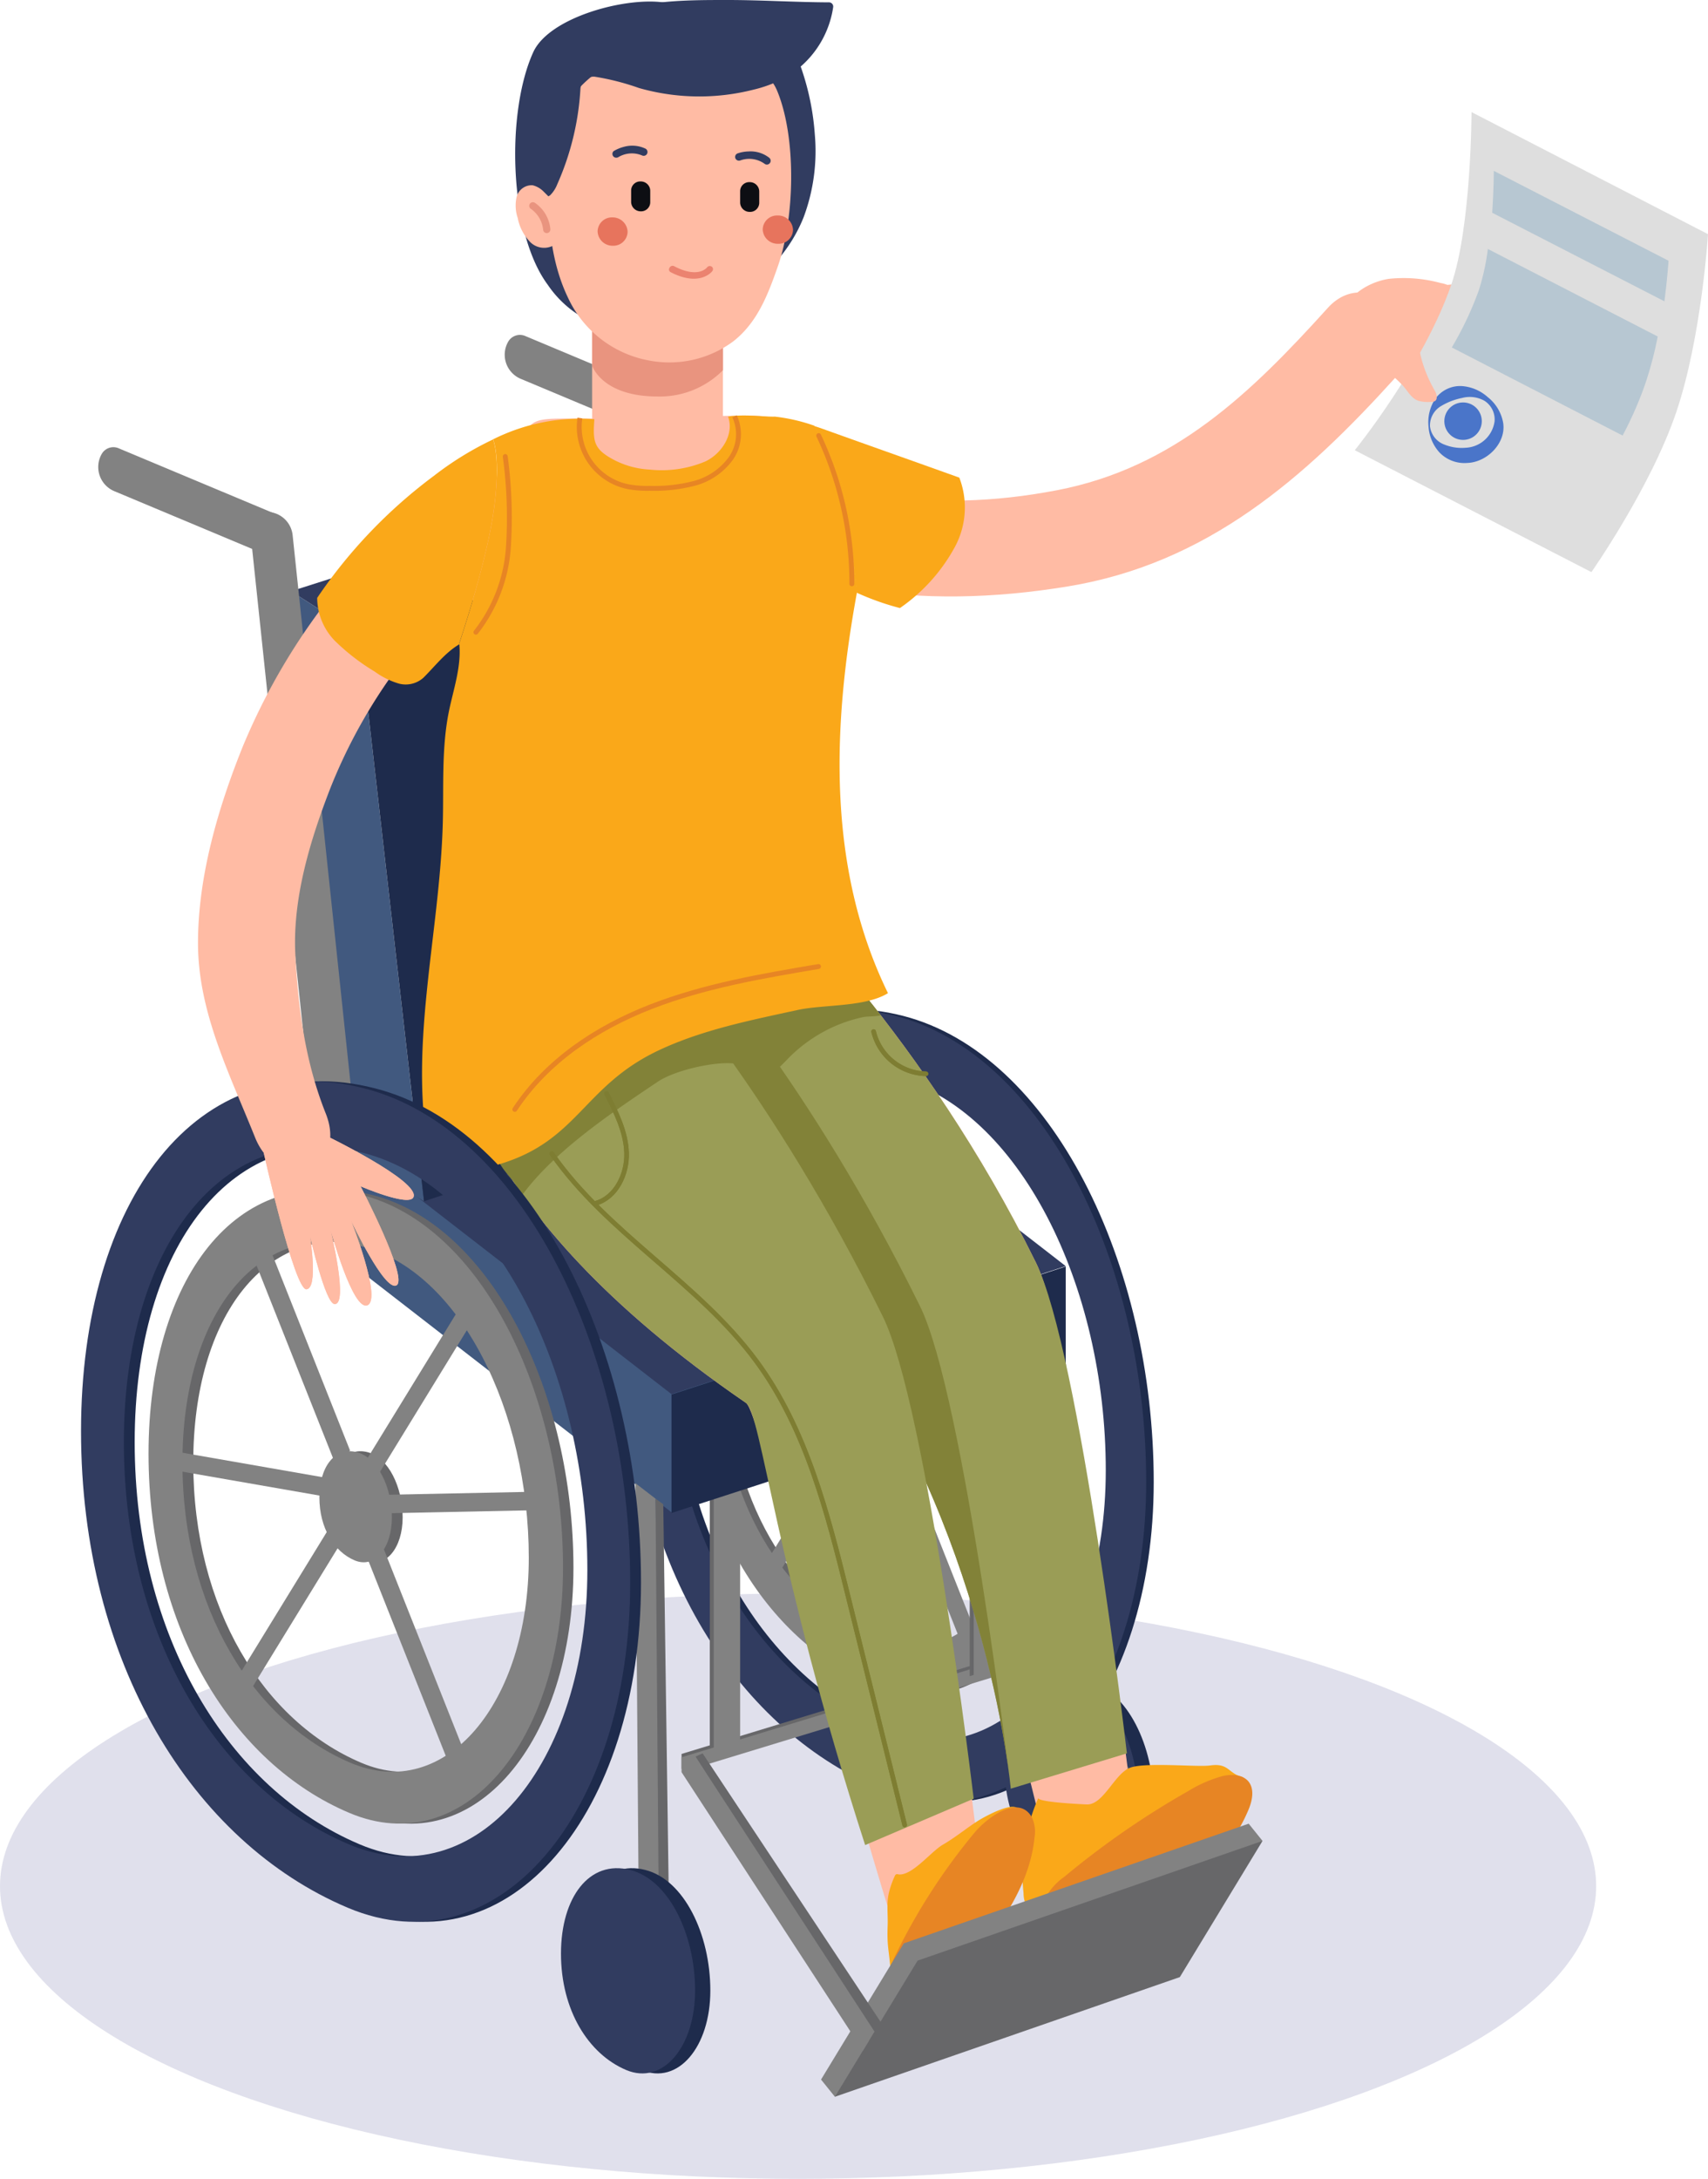 <?xml version="1.0" encoding="UTF-8"?> <svg xmlns="http://www.w3.org/2000/svg" xmlns:xlink="http://www.w3.org/1999/xlink" viewBox="0 0 270 344.28"> <defs> <style>.cls-1,.cls-19,.cls-20,.cls-21{fill:none;}.cls-2{fill:#e0e0ec;}.cls-3{fill:#828282;}.cls-4{fill:#676769;}.cls-5{fill:#1e2b4c;}.cls-10,.cls-6{fill:#313c60;}.cls-7{fill:#41597f;}.cls-8{fill:#ffbba4;}.cls-9{fill:#e9947f;}.cls-10,.cls-11,.cls-12,.cls-13{fill-rule:evenodd;}.cls-11{fill:#e7745d;}.cls-12{fill:#0d0e13;}.cls-13{fill:#eb8370;}.cls-14{fill:#faa819;}.cls-15{fill:#e78524;}.cls-16{fill:#9a9d56;}.cls-17{clip-path:url(#clip-path);}.cls-18{fill:#828238;}.cls-19{stroke:#7e7d32;stroke-linejoin:round;stroke-width:0.73px;}.cls-19,.cls-20{stroke-linecap:round;}.cls-20,.cls-21{stroke:#e78524;stroke-miterlimit:10;stroke-width:0.77px;}.cls-22{fill:#dedede;}.cls-23{fill:#4a75c9;}.cls-24{fill:#91b0c7;opacity:0.5;}</style> <clipPath id="clip-path"> <path class="cls-1" d="M122.46,141.28s23.58,22.31,41.28,58.19c7,14.13,14.4,77.58,14.4,77.58l-18.36,5.58s-3.3-37.79-25.73-70.67-30.4-46-30.4-46Z"></path> </clipPath> </defs> <g id="svg"> <ellipse class="cls-2" cx="126.16" cy="298.03" rx="126.16" ry="46.25"></ellipse> <path class="cls-3" d="M103.61,64.24h0a4.12,4.12,0,0,1,6.9,2.58l10.62,100.39H114.5Z"></path> <path class="cls-3" d="M80.33,54h0A2.14,2.14,0,0,1,83,53.08l25.45,10.66-2.85,5.87L82.32,59.86A4.13,4.13,0,0,1,80.33,54Z"></path> <path class="cls-4" d="M110,214.5c0,25.09,12.11,44.6,29,51.72,16.28,6.89,30.68-10.21,30.68-35.3s-11.74-49.22-28.86-53.62C122.69,172.64,110,189.41,110,214.5Zm4.89,1.25c0-21,10.58-35,25.74-31.11,14.31,3.68,24.12,23.87,24.12,44.85s-12,35.27-25.65,29.52C125,253.05,114.92,236.73,114.92,215.75Z"></path> <path class="cls-5" d="M100.49,211.64c0,34.46,16.62,61.25,39.77,71,22.35,9.45,42.12-14,42.12-48.47s-16.12-67.61-39.62-73.65C117.87,154.16,100.49,177.19,100.49,211.64Zm6.38,1.64c0-29.08,14.68-48.52,35.68-43.12,19.84,5.11,33.44,33.08,33.44,62.16s-16.68,48.9-35.55,40.92C120.9,265,106.87,242.36,106.87,213.28Z"></path> <path class="cls-3" d="M108.84,214.5c0,25.09,12.1,44.6,29,51.72,16.28,6.89,30.67-10.21,30.67-35.3s-11.73-49.22-28.85-53.62C121.5,172.64,108.84,189.41,108.84,214.5Zm4.88,1.25c0-21,10.59-35,25.74-31.11,14.32,3.68,24.13,23.87,24.13,44.85s-12,35.27-25.65,29.52C123.84,253.05,113.72,236.73,113.72,215.75Z"></path> <path class="cls-6" d="M99.29,211.64c0,34.46,16.63,61.25,39.77,71,22.36,9.45,42.13-14,42.13-48.47s-16.12-67.61-39.63-73.65C116.68,154.16,99.29,177.19,99.29,211.64Zm6.39,1.64c0-29.08,14.68-48.52,35.68-43.12,19.84,5.11,33.44,33.08,33.44,62.16s-16.68,48.9-35.55,40.92C119.71,265,105.68,242.36,105.68,213.28Z"></path> <path class="cls-4" d="M134.05,220.3c0,4.55,2.19,8.1,5.26,9.39s5.57-1.85,5.57-6.41-2.13-8.94-5.24-9.74C136.35,212.7,134.05,215.74,134.05,220.3Z"></path> <path class="cls-3" d="M132.44,220.3c0,4.55,2.19,8.1,5.26,9.39s5.57-1.85,5.57-6.41-2.13-8.94-5.24-9.74C134.74,212.7,132.44,215.74,132.44,220.3Z"></path> <polygon class="cls-3" points="157.12 192.1 154.07 192.1 138.16 218.01 141.21 218.01 157.12 192.1"></polygon> <polygon class="cls-3" points="138.02 224.3 134.97 224.3 119.07 250.22 122.12 250.22 138.02 224.3"></polygon> <polygon class="cls-3" points="125.4 184.19 123.37 186.46 135.26 216.41 137.29 214.14 125.4 184.19"></polygon> <polygon class="cls-3" points="141.95 227.01 139.92 229.29 151.81 259.24 153.84 256.96 141.95 227.01"></polygon> <polygon class="cls-3" points="108.84 213.78 109.71 216.71 141.46 222.24 140.58 219.32 108.84 213.78"></polygon> <polygon class="cls-3" points="135.3 220.77 136.76 223.44 165.78 222.85 164.32 220.17 135.3 220.77"></polygon> <path class="cls-5" d="M161.19,278.9c0,8.92,4.3,15.86,10.29,18.39,5.78,2.45,10.9-3.63,10.9-12.55s-4.17-17.49-10.25-19.06C165.69,264,161.19,270,161.19,278.9Z"></path> <path class="cls-6" d="M158.77,278.9c0,8.92,4.31,15.86,10.3,18.39,5.78,2.45,10.9-3.63,10.9-12.55s-4.17-17.49-10.26-19.06C163.27,264,158.77,270,158.77,278.9Z"></path> <polygon class="cls-4" points="168.5 215.56 167.27 214.67 166.33 287.73 169.49 285.99 168.5 215.56"></polygon> <polygon class="cls-3" points="167.27 214.67 164.1 212.22 164.68 287.65 167.84 286.09 167.27 214.67"></polygon> <polygon class="cls-4" points="112.2 278.04 116.36 276.76 116.36 232.58 112.2 233.85 112.2 278.04"></polygon> <polygon class="cls-4" points="165.78 259.98 164.38 260.88 190.18 303.26 191.91 300.1 165.78 259.98"></polygon> <polygon class="cls-3" points="164.6 261.18 161.6 262.41 188.74 304.08 190.57 301.06 164.6 261.18"></polygon> <polygon class="cls-4" points="107.74 279.49 164.78 262.1 165.78 259.45 107.74 277.14 107.74 279.49"></polygon> <polygon class="cls-3" points="107.74 280.02 164.78 262.63 165.78 259.98 107.74 277.67 107.74 280.02"></polygon> <polygon class="cls-3" points="112.83 278.33 117 277.05 117 232.86 112.83 234.14 112.83 278.33"></polygon> <polygon class="cls-4" points="153.29 264.85 157.45 263.57 157.45 219.39 153.29 220.67 153.29 264.85"></polygon> <polygon class="cls-3" points="153.92 265.14 158.08 263.86 158.08 219.67 153.92 220.95 153.92 265.14"></polygon> <polygon class="cls-7" points="55.94 181.37 55.94 200.04 106.15 238.96 168.47 218.74 55.94 181.37"></polygon> <polygon class="cls-5" points="168.47 200.12 106.15 220.35 106.15 239.07 168.47 218.84 168.47 200.12"></polygon> <polygon class="cls-6" points="118.26 161.14 55.94 181.37 106.15 220.29 168.47 200.06 118.26 161.14"></polygon> <polygon class="cls-7" points="56.82 100.34 46.01 93.42 56.2 183.19 67.03 189.81 56.82 100.34"></polygon> <polygon class="cls-5" points="117.39 81.02 56.82 100.34 67.03 189.81 128.63 169.57 117.39 81.02"></polygon> <polygon class="cls-6" points="106.58 74.1 46.01 93.42 56.82 100.34 117.39 81.02 106.58 74.1"></polygon> <path class="cls-3" d="M39.36,82h0a4.11,4.11,0,0,1,6.9,2.57L56.87,185H50.25Z"></path> <path class="cls-3" d="M16.08,71.73h0a2.12,2.12,0,0,1,2.67-.9L44.19,81.48l-2.84,5.88L18.07,77.61A4.14,4.14,0,0,1,16.08,71.73Z"></path> <polygon class="cls-4" points="104.85 237.69 103.62 236.8 102.68 309.86 105.84 308.12 104.85 237.69"></polygon> <polygon class="cls-3" points="103.62 236.8 100.45 234.36 101.03 309.78 104.19 308.22 103.62 236.8"></polygon> <path class="cls-5" d="M91.1,308.69c0,8.92,4.3,15.85,10.29,18.39,5.78,2.44,10.9-3.63,10.9-12.55S108.12,297,102,295.47C95.6,293.81,91.1,299.78,91.1,308.69Z"></path> <path class="cls-6" d="M88.68,308.69c0,8.92,4.31,15.85,10.3,18.39,5.78,2.44,10.9-3.63,10.9-12.55S105.71,297,99.62,295.47C93.18,293.81,88.68,299.78,88.68,308.69Z"></path> <path class="cls-6" d="M84.28,8.28C80,17.73,80.39,36.65,86.59,45a16.92,16.92,0,0,0,6.78,5.82,17,17,0,0,0,8,.85c10.83-1,21.66-7.24,25.67-17.35a29.9,29.9,0,0,0,1.76-13.14,40.65,40.65,0,0,0-2.1-10.3c-.89-2.58-2.15-5.2-4.41-6.72a13,13,0,0,0-5.06-1.77c-8-1.44-4.33-.9-12.28-2C98.81-.5,86.77,2.74,84.28,8.28Z"></path> <rect class="cls-8" x="93.61" y="51.08" width="20.68" height="26.93" transform="translate(207.89 129.09) rotate(-180)"></rect> <path class="cls-9" d="M93.61,57.79s1.54,4.86,10.34,4.86a14.05,14.05,0,0,0,10.34-4.16V47.59H93.61Z"></path> <path class="cls-8" d="M122.94,42.15c-1.58,4.52-3.25,8.82-7,11.77a17,17,0,0,1-13.56,3A17.59,17.59,0,0,1,89.77,47c-2.47-5.15-3.1-11-3.11-16.72,0-3.45-.54-7.36.94-10.47,3.21-6.75,8.61-10.92,16-12,3.26-.48,11.62.45,14.58,2.43,2.48,1.67,3.7,1.67,4.75,4.3C125.93,22,125.62,34.53,122.94,42.15Z"></path> <path class="cls-8" d="M74.63,93.55c-.59-7.87.61-13.66,6.06-21.73,1.77-2.63,2.39-4.14,3.56-4.94,1-.67,2.55-.74,5.17-.74,6.78,0,6.78,0,14.19-.08,6.8-.39,4.71-.26,14.75-.38a21.08,21.08,0,0,1,4.78.51c.89.46-.18,1.15,1.86,4.16,5.45,8.08,6.64,13.86,6.05,21.74-.89,12-3.36,22.65-4.65,34.6-.78,7.31,1.74,13.61,2.45,21.52.29,3.25,3,5.92,3.31,9.14.74,7.2-3.29,16-8.79,20.89-3,2.69-28.85,3.41-39.76-1.82-6.67-3.19-11.81-6.66-11.06-13.86.33-3.22,1.87-11.42,3.31-14.35,3.26-6.66,2.4-16,1.62-23.36C76.19,112.91,75.53,105.53,74.63,93.55Z"></path> <path class="cls-10" d="M97.62,24.91a4.16,4.16,0,0,1,3.87-.35.6.6,0,0,0,.53-1.08,4.89,4.89,0,0,0-3.43-.27,6.17,6.17,0,0,0-1.59.67.6.6,0,0,0,.62,1Z"></path> <path class="cls-10" d="M117,25.36a4.16,4.16,0,0,1,3.85.51.59.59,0,0,0,.84-.09.6.6,0,0,0-.09-.85,4.79,4.79,0,0,0-3.28-1,5.79,5.79,0,0,0-1.7.3.6.6,0,0,0-.38.76A.61.61,0,0,0,117,25.36Z"></path> <path class="cls-11" d="M122.93,34.05a2.26,2.26,0,0,0-2.36,2.2A2.36,2.36,0,0,0,123,38.52a2.26,2.26,0,0,0,2.36-2.2A2.36,2.36,0,0,0,122.93,34.05Z"></path> <path class="cls-11" d="M96.83,34.35a2.26,2.26,0,0,0-2.36,2.21,2.36,2.36,0,0,0,2.38,2.27,2.25,2.25,0,0,0,2.36-2.21A2.36,2.36,0,0,0,96.83,34.35Z"></path> <path class="cls-12" d="M101.29,28.67h0a1.5,1.5,0,0,1,1.5,1.45V32a1.44,1.44,0,0,1-1.51,1.39h0a1.51,1.51,0,0,1-1.51-1.45V30.06A1.44,1.44,0,0,1,101.29,28.67Z"></path> <path class="cls-12" d="M118.52,28.78h0a1.49,1.49,0,0,1,1.5,1.45v1.85a1.44,1.44,0,0,1-1.51,1.4h0A1.5,1.5,0,0,1,117,32V30.17A1.44,1.44,0,0,1,118.52,28.78Z"></path> <path class="cls-13" d="M112.59,42.85a.5.5,0,0,0-.08-.72.55.55,0,0,0-.74.12s-1.36,1.84-5.2-.19a.53.53,0,0,0-.71.22A.48.48,0,0,0,106,43C110.67,45.42,112.59,42.86,112.59,42.85Z"></path> <path class="cls-8" d="M122.46,141.28s23.58,22.31,41.28,58.19c7,14.13,16.79,98.2,16.79,98.2l-13.08,4.38s-10.17-57.23-32.6-90.11-31.2-46-31.2-46Z"></path> <path class="cls-8" d="M103.65,152.34s18.19,19.77,35.89,55.65c7,14.12,15.51,87.69,15.51,87.69s-10.74,18.18-11.8,14.89c-14.2-43.95-22.91-87.24-25.33-88.9-45.44-31.16-45.44-56.38-45.44-56.38Z"></path> <path class="cls-14" d="M164.15,284.07a29.6,29.6,0,0,0-2.35,15.06,4.8,4.8,0,0,0,.84,2.71c1.34,1.63,3.93,1.05,5.89.27a123.68,123.68,0,0,0,17.93-8.82c3.89-2.32,7.86-5.1,9.59-9.28.25-.6.4-1.4-.1-1.82-.19-.16.75-1.32.51-1.38-2.37-.59-2.16-2.27-5.15-1.85-2,.29-10.43-.56-12.72.38-2.45,1-4.18,5.9-6.82,5.78C171.14,285.09,163.83,284.77,164.15,284.07Z"></path> <path class="cls-15" d="M166.36,302.62a1.79,1.79,0,0,1-1.25-.3,1.63,1.63,0,0,1-.2-1.76,9.94,9.94,0,0,1,3.33-4A133.89,133.89,0,0,1,187.85,283a20.55,20.55,0,0,1,5.42-2.36c1.37-.32,3-.29,4,.75,1.13,1.25.69,3.23,0,4.78C191.94,298.6,178.88,302.56,166.36,302.62Z"></path> <path class="cls-14" d="M154.44,287.81c-1.82,1.18-3.5,2.58-5.38,3.66s-4.9,5-7.05,4.7a.52.52,0,0,0-.37,0,.52.52,0,0,0-.18.23,14.33,14.33,0,0,0-.93,2.62c-.43,1.78-.14,3.43-.21,5.25-.13,3.37.22,3.76.46,7.12a1.09,1.09,0,0,0,.24.73.9.9,0,0,0,.7.18,4.45,4.45,0,0,0,2.54-1.54c4.7-4.64,9-9.91,11.17-16.12a22.72,22.72,0,0,1,1.65-4.12c.54-.9,4.82-3.9,3.73-4.82S155.43,287.16,154.44,287.81Z"></path> <path class="cls-15" d="M163.09,287.1a5.36,5.36,0,0,1,.45,3.22c-.59,6-3.72,11.38-7.32,16.17-3.18,4.22-7.51,8.45-12.79,8.25a3.29,3.29,0,0,1-2.22-.73c-1.19-1.14-.59-3.13.12-4.61a96.34,96.34,0,0,1,12.77-19.88C155.74,287.54,160.87,283.34,163.09,287.1Z"></path> <path class="cls-6" d="M84.39,30.68a2,2,0,0,0,2.59.16,5,5,0,0,0,1.11-1.72,43.06,43.06,0,0,0,3.66-15,2.08,2.08,0,0,1,2.27-2,39.76,39.76,0,0,1,7,1.79,34.76,34.76,0,0,0,18.08.26,20.2,20.2,0,0,0,4.73-1.75,15.42,15.42,0,0,0,7.88-11.3A.67.67,0,0,0,131,.37C125.68.35,120.36,0,115,0c-5.72,0-11.53,0-17,1.66S87.31,6.72,84.9,11.91A25,25,0,0,0,83,21.41C82.87,24.54,82.24,28.6,84.39,30.68Z"></path> <path class="cls-8" d="M85.93,30.27a3.63,3.63,0,0,0-1.75-1,2.47,2.47,0,0,0-2.51,1.84,6.11,6.11,0,0,0,.17,3.33,7.39,7.39,0,0,0,2.08,3.91,3.11,3.11,0,0,0,4.09.08,3.57,3.57,0,0,0,.47-3.53c-.37-1.19-1-2.27-1.38-3.47"></path> <path class="cls-9" d="M86.38,36.83h.05A.57.57,0,0,0,87,36.2a5.66,5.66,0,0,0-2.44-4.15.58.58,0,0,0-.8.15.57.57,0,0,0,.16.8,4.6,4.6,0,0,1,1.94,3.3A.57.57,0,0,0,86.38,36.83Z"></path> <path class="cls-8" d="M209.9,48.65c-12.19,13.49-24.33,25.26-42.8,28.81-20.1,3.86-38.26,1-55.83-9.44-8.51-5-16.23,8.2-7.74,13.24,20.63,12.27,41.72,15.27,65.28,11.4,22.05-3.62,37.42-17.11,51.93-33.17,6.61-7.3-4.2-18.18-10.84-10.84Z"></path> <polygon class="cls-3" points="129.79 328.59 131.98 331.31 199.58 290.88 197.39 288.16 142.87 307.07 129.79 328.59"></polygon> <polygon class="cls-4" points="131.98 331.31 186.51 312.4 199.58 290.88 145.05 309.8 131.98 331.31"></polygon> <polygon class="cls-4" points="111.07 277.05 109.94 277.56 137.84 323.2 139.58 320.04 111.07 277.05"></polygon> <polygon class="cls-3" points="109.94 277.56 107.74 280.02 136.41 324.02 138.24 321.01 109.94 277.56"></polygon> <path class="cls-16" d="M122.46,141.28s23.58,22.31,41.28,58.19c7,14.13,14.4,77.58,14.4,77.58l-18.36,5.58s-3.3-37.79-25.73-70.67-30.4-46-30.4-46Z"></path> <g class="cls-17"> <path class="cls-18" d="M109.52,150.69s18.19,19.76,35.89,55.65c7,14.12,14.38,76.22,14.38,76.22l-17.16,7.32c-14.21-43.95-16.43-68.21-18.85-69.87-45.44-31.15-45.44-56.37-45.44-56.37Z"></path> <path class="cls-18" d="M124.71,167.13c-1.11,1.13-2.22,2.43-3.76,2.77a4.85,4.85,0,0,1-3.22-.56,15.22,15.22,0,0,1-4.75-4.67c-1-1.38-2.12-2.86-2.23-4.59-.17-2.54,1.83-4.72,4-6.11A19,19,0,0,1,128,151.21c2,.34,14.89,5.85,11.92,8.92-.52.54-2.7.43-3.4.57a23,23,0,0,0-4.29,1.34A23.61,23.61,0,0,0,124.71,167.13Z"></path> </g> <path class="cls-16" d="M103.65,152.34s18.19,19.77,35.89,55.65c7,14.12,14.38,76.22,14.38,76.22l-17.16,7.33c-14.2-44-16.42-68.21-18.84-69.87-45.44-31.16-45.44-56.38-45.44-56.38Z"></path> <path class="cls-18" d="M104,170.91c-7.17,4.81-16.1,10.78-21.28,17.69-.36.48-1.14-1.51-1.73-2.16a22.91,22.91,0,0,1-1.47-1.79c-1.43-2.09-2.9-4.74-1.74-7,.85-1.63,2.75-2.31,4.4-3.11,4-1.93,7.13-5.16,10.82-7.56,4-2.62,11.27-5.33,15.85-6.75,2.26-.69,12.34,8.59,7.35,7.84C113.2,167.64,106.74,169.07,104,170.91Z"></path> <path class="cls-14" d="M70,129.93c.15-5.82-.2-11.7.94-17.41.72-3.56,2-7.1,1.67-10.71,0,0,0,0-.06,0,1.54-4.63,4.72-14.77,5.62-22,.73-6,.26-9-.21-10.39a30.58,30.58,0,0,1,16-3.18c-.24,3.16-.1,4.37,1.94,5.75a13.72,13.72,0,0,0,6.82,2.21,17.78,17.78,0,0,0,8.79-1.29c2.62-1.25,4.59-4.36,3.58-7.08,2.46-.43,5.86.06,7.4,0a28.45,28.45,0,0,1,6.22,1.43c2,3.3,4.86,8.66,5.4,13.58.5,4.57,1,9.49,1.43,12.8l-.08,0c-3.86,21-4.78,43.45,4.91,63.29-3.61,2.23-10.14,1.76-14.29,2.66-7.48,1.63-15.16,3.15-22.07,6.43-11.89,5.66-12.64,14.33-25.29,18-1.27.36-10.3,1.14-10.58-.15C64.24,166.2,69.53,148,70,129.93Z"></path> <path class="cls-14" d="M135.48,93.68c-.38-3.31-.93-8.23-1.43-12.8-.54-4.92-3.38-10.28-5.4-13.58l-.73-.23c.75.23,1.41.44,1.84.59,9.37,3.36,12.52,4.45,21.89,7.81a13.15,13.15,0,0,1-.89,11.29,27.86,27.86,0,0,1-8.5,9.32,42,42,0,0,1-6.86-2.44Z"></path> <path class="cls-19" d="M95.88,172.78c1.52,3,3.06,6.06,3.17,9.39s-1.64,7-4.82,7.94"></path> <path class="cls-19" d="M87.23,182.29c8.79,12.6,23.16,20.37,32.29,32.72,7.93,10.73,11.3,24.07,14.49,37l9,36.35"></path> <path class="cls-19" d="M138.1,163a8.74,8.74,0,0,0,8.27,6.67"></path> <path class="cls-19" d="M95.88,172.78c1.52,3,3.06,6.06,3.17,9.39s-1.64,7-4.82,7.94"></path> <path class="cls-19" d="M87.23,182.29c8.79,12.6,23.16,20.37,32.29,32.72,7.93,10.73,11.3,24.07,14.49,37l9,36.35"></path> <path class="cls-19" d="M138.1,163a8.74,8.74,0,0,0,8.27,6.67"></path> <path class="cls-5" d="M14.52,226.13c0,36.53,17.61,64.93,42.15,75.31,23.7,10,44.66-14.87,44.66-51.39s-17.09-71.66-42-78.07C33,165.19,14.52,189.61,14.52,226.13Zm6.77,1.74c0-30.83,15.55-51.43,37.82-45.71,21,5.41,35.45,35.07,35.45,65.9s-17.69,51.83-37.69,43.37C36.16,282.67,21.29,258.7,21.29,227.87Z"></path> <path class="cls-4" d="M25.19,229.69c0,27.54,13.29,49,31.79,56.79,17.87,7.55,33.67-11.21,33.67-38.76s-12.88-54-31.67-58.87C39.09,183.73,25.19,202.14,25.19,229.69Zm5.36,1.37c0-23,11.62-38.43,28.26-34.15,15.71,4,26.49,26.2,26.49,49.23s-13.22,38.73-28.16,32.41C41.66,272,30.55,254.09,30.55,231.06Z"></path> <path class="cls-4" d="M52.19,236.61c0,4.82,2.33,8.57,5.57,9.94s5.89-2,5.89-6.78-2.25-9.47-5.54-10.31C54.62,228.56,52.19,231.79,52.19,236.61Z"></path> <path class="cls-6" d="M12.81,226.13c0,36.53,17.62,64.93,42.16,75.31,23.7,10,44.65-14.87,44.65-51.39s-17.08-71.66-42-78.07C31.24,165.19,12.81,189.61,12.81,226.13Zm6.77,1.74c0-30.83,15.56-51.43,37.82-45.71,21,5.41,35.45,35.07,35.45,65.9s-17.68,51.83-37.68,43.37C34.45,282.67,19.58,258.7,19.58,227.87Z"></path> <path class="cls-3" d="M23.48,229.69c0,27.54,13.29,49,31.8,56.79C73.15,294,89,275.27,89,247.72s-12.88-54-31.67-58.87C37.38,183.73,23.48,202.14,23.48,229.69Zm5.36,1.37c0-23,11.63-38.43,28.26-34.15,15.72,4,26.49,26.2,26.49,49.23s-13.21,38.73-28.16,32.41C40,272,28.84,254.09,28.84,231.06Z"></path> <path class="cls-3" d="M50.49,236.61c0,4.82,2.32,8.57,5.56,9.94s5.9-2,5.9-6.78-2.26-9.47-5.55-10.31C52.92,228.56,50.49,231.79,50.49,236.61Z"></path> <polygon class="cls-3" points="76.74 205.4 73.44 205.4 56.27 233.38 59.57 233.38 76.74 205.4"></polygon> <polygon class="cls-3" points="56.12 240.16 52.83 240.16 35.66 268.14 38.95 268.14 56.12 240.16"></polygon> <polygon class="cls-3" points="42.5 196.87 40.3 199.32 53.14 231.65 55.33 229.19 42.5 196.87"></polygon> <polygon class="cls-3" points="60.37 244.01 58.17 246.46 71 278.79 73.2 276.34 60.37 244.01"></polygon> <polygon class="cls-3" points="24.62 228.81 25.57 231.97 59.83 237.94 58.89 234.79 24.62 228.81"></polygon> <polygon class="cls-3" points="53.18 236.35 54.76 239.24 86.08 238.6 84.51 235.71 53.18 236.35"></polygon> <path class="cls-8" d="M48.45,203.72c1.89-.17.56-8.39.56-8.39s2.41,10.6,3.86,10.72c2.3.2-.64-11.81-.64-11.81s3.53,13,5.86,12-2.62-13.42-2.62-13.42,5.38,11.43,7.23,10.26S57,187.45,57,187.45s7.58,3.25,8.34,1.75c1.28-2.54-14.53-10.11-14.53-10.11l-9.11,3.09S46.55,203.9,48.45,203.72Z"></path> <path class="cls-8" d="M73.7,93.42a84.61,84.61,0,0,0-21.43,31c-3.21,8.23-6.05,17.51-5.58,26.44.46,8.74,1.61,17.07,4.8,25.07,3.65,9.17-7.57,12.83-11.19,3.75-4-10-9-19.73-9-30.68,0-10.49,3.14-21.21,7-30.85A101.26,101.26,0,0,1,63.62,82C69,77,78.33,89.09,73.7,93.42Z"></path> <path class="cls-14" d="M68.6,75.18a50.39,50.39,0,0,1,11.18-6.57q-.93.38-1.83.81c.47,1.43.94,4.43.21,10.39-.9,7.27-4.08,17.41-5.62,22,0,0,0,0,.06,0-2.23,1.32-3.84,3.47-5.68,5.29A4.2,4.2,0,0,1,63,108a12.55,12.55,0,0,1-3.75-1.87,33.88,33.88,0,0,1-6.36-4.92,9.82,9.82,0,0,1-2.75-6.74A79.52,79.52,0,0,1,68.6,75.18Z"></path> <path class="cls-20" d="M79.87,72.13a72,72,0,0,1,.49,14.45A24.44,24.44,0,0,1,75.23,99.9"></path> <path class="cls-20" d="M129.42,68.83a54.5,54.5,0,0,1,5.24,23.42"></path> <path class="cls-21" d="M116.12,65.79a6.67,6.67,0,0,1-.64,6.72,10.44,10.44,0,0,1-5.77,3.88,25.2,25.2,0,0,1-7,.77,16.91,16.91,0,0,1-3.34-.24,9.64,9.64,0,0,1-7.7-10.87"></path> <path class="cls-20" d="M129.39,152.72c-9,1.52-18,3.05-26.53,6.37s-16.47,8.59-21.48,16.21"></path> <path class="cls-8" d="M48.45,203.72c1.89-.17.56-8.39.56-8.39s2.41,10.6,3.86,10.72c2.3.2-.64-11.81-.64-11.81s3.53,13,5.86,12-2.62-13.42-2.62-13.42,5.38,11.43,7.23,10.26S57,187.45,57,187.45s7.58,3.25,8.34,1.75c1.28-2.54-14.53-10.11-14.53-10.11l-9.11,3.09S46.55,203.9,48.45,203.72Z"></path> <path class="cls-8" d="M220.54,58a3.52,3.52,0,0,0,2,.4,3.61,3.61,0,0,0,1.36-.67,27.59,27.59,0,0,0,4-3.37,11.73,11.73,0,0,0,2.46-3.4,5.48,5.48,0,0,0,.22-4.11,3.16,3.16,0,0,0-1.12-1.5,4.94,4.94,0,0,0-1.72-.63,22.31,22.31,0,0,0-8.2-.66c-3.59.55-8.05,3.38-7.2,7.6C212.9,54.72,218,56.89,220.54,58Z"></path> <path class="cls-8" d="M234.74,45.38a2.09,2.09,0,0,1,1.11.44,2,2,0,0,1,.41.59l2.82,5.15a2.24,2.24,0,0,1,.36,1c0,.89-1,1.38-1.91,1.58a22.87,22.87,0,0,1-3.87.48c-2.56.13-5.36,0-7.31-1.71a3.39,3.39,0,0,1-1.21-2,4.41,4.41,0,0,1,.28-2c.51-1.57.94-3.36,2.69-3.79A16.64,16.64,0,0,1,234.74,45.38Z"></path> <path class="cls-22" d="M229.41,45c3.18-9.18,3.21-27.29,3.21-27.29L270,37s-1,16.21-5,28.08-13.43,25.32-13.43,25.32L214.16,71.14S225,57.79,229.41,45Z"></path> <path class="cls-23" d="M225.82,67.37a6.7,6.7,0,0,1,1-4.25A4.83,4.83,0,0,1,231,61a6.82,6.82,0,0,1,4.17,1.74,6.66,6.66,0,0,1,2.38,3.73c.79,3.26-2.31,6.57-5.61,6.68a5.48,5.48,0,0,1-4.43-1.7A6.75,6.75,0,0,1,225.82,67.37Zm.23,0a3.53,3.53,0,0,0,2.31,2.89,7.28,7.28,0,0,0,3.34.49,4.83,4.83,0,0,0,4.56-4.17,3.5,3.5,0,0,0-1.58-3.24,4.74,4.74,0,0,0-3.59-.45,10.38,10.38,0,0,0-3.23,1.24A3.56,3.56,0,0,0,226.05,67.35Z"></path> <circle class="cls-23" cx="231.28" cy="66.55" r="2.96"></circle> <path class="cls-24" d="M263.11,47.61c.49-3.74.65-6.41.65-6.41L236.14,27s0,2.87-.25,6.62Z"></path> <path class="cls-24" d="M235.2,39.34a36,36,0,0,1-1.44,6.56,52.78,52.78,0,0,1-4.26,9l27,13.92a58.68,58.68,0,0,0,3.55-8.08,57.9,57.9,0,0,0,2-7.57Z"></path> <path class="cls-8" d="M226.85,61.79c.26.51.45,1.25,0,1.57a1.22,1.22,0,0,1-.65.15,5.78,5.78,0,0,1-1.95-.17c-1.15-.37-1.72-1.58-2.55-2.47-1.75-1.86-3-2.46-4.64-4.53-.11-.15,3.14-1,3.23-1.12a1,1,0,0,1,.71-.39c2-.47,3.21-.74,3.57,1.35A20.77,20.77,0,0,0,226.85,61.79Z"></path> </g> </svg> 